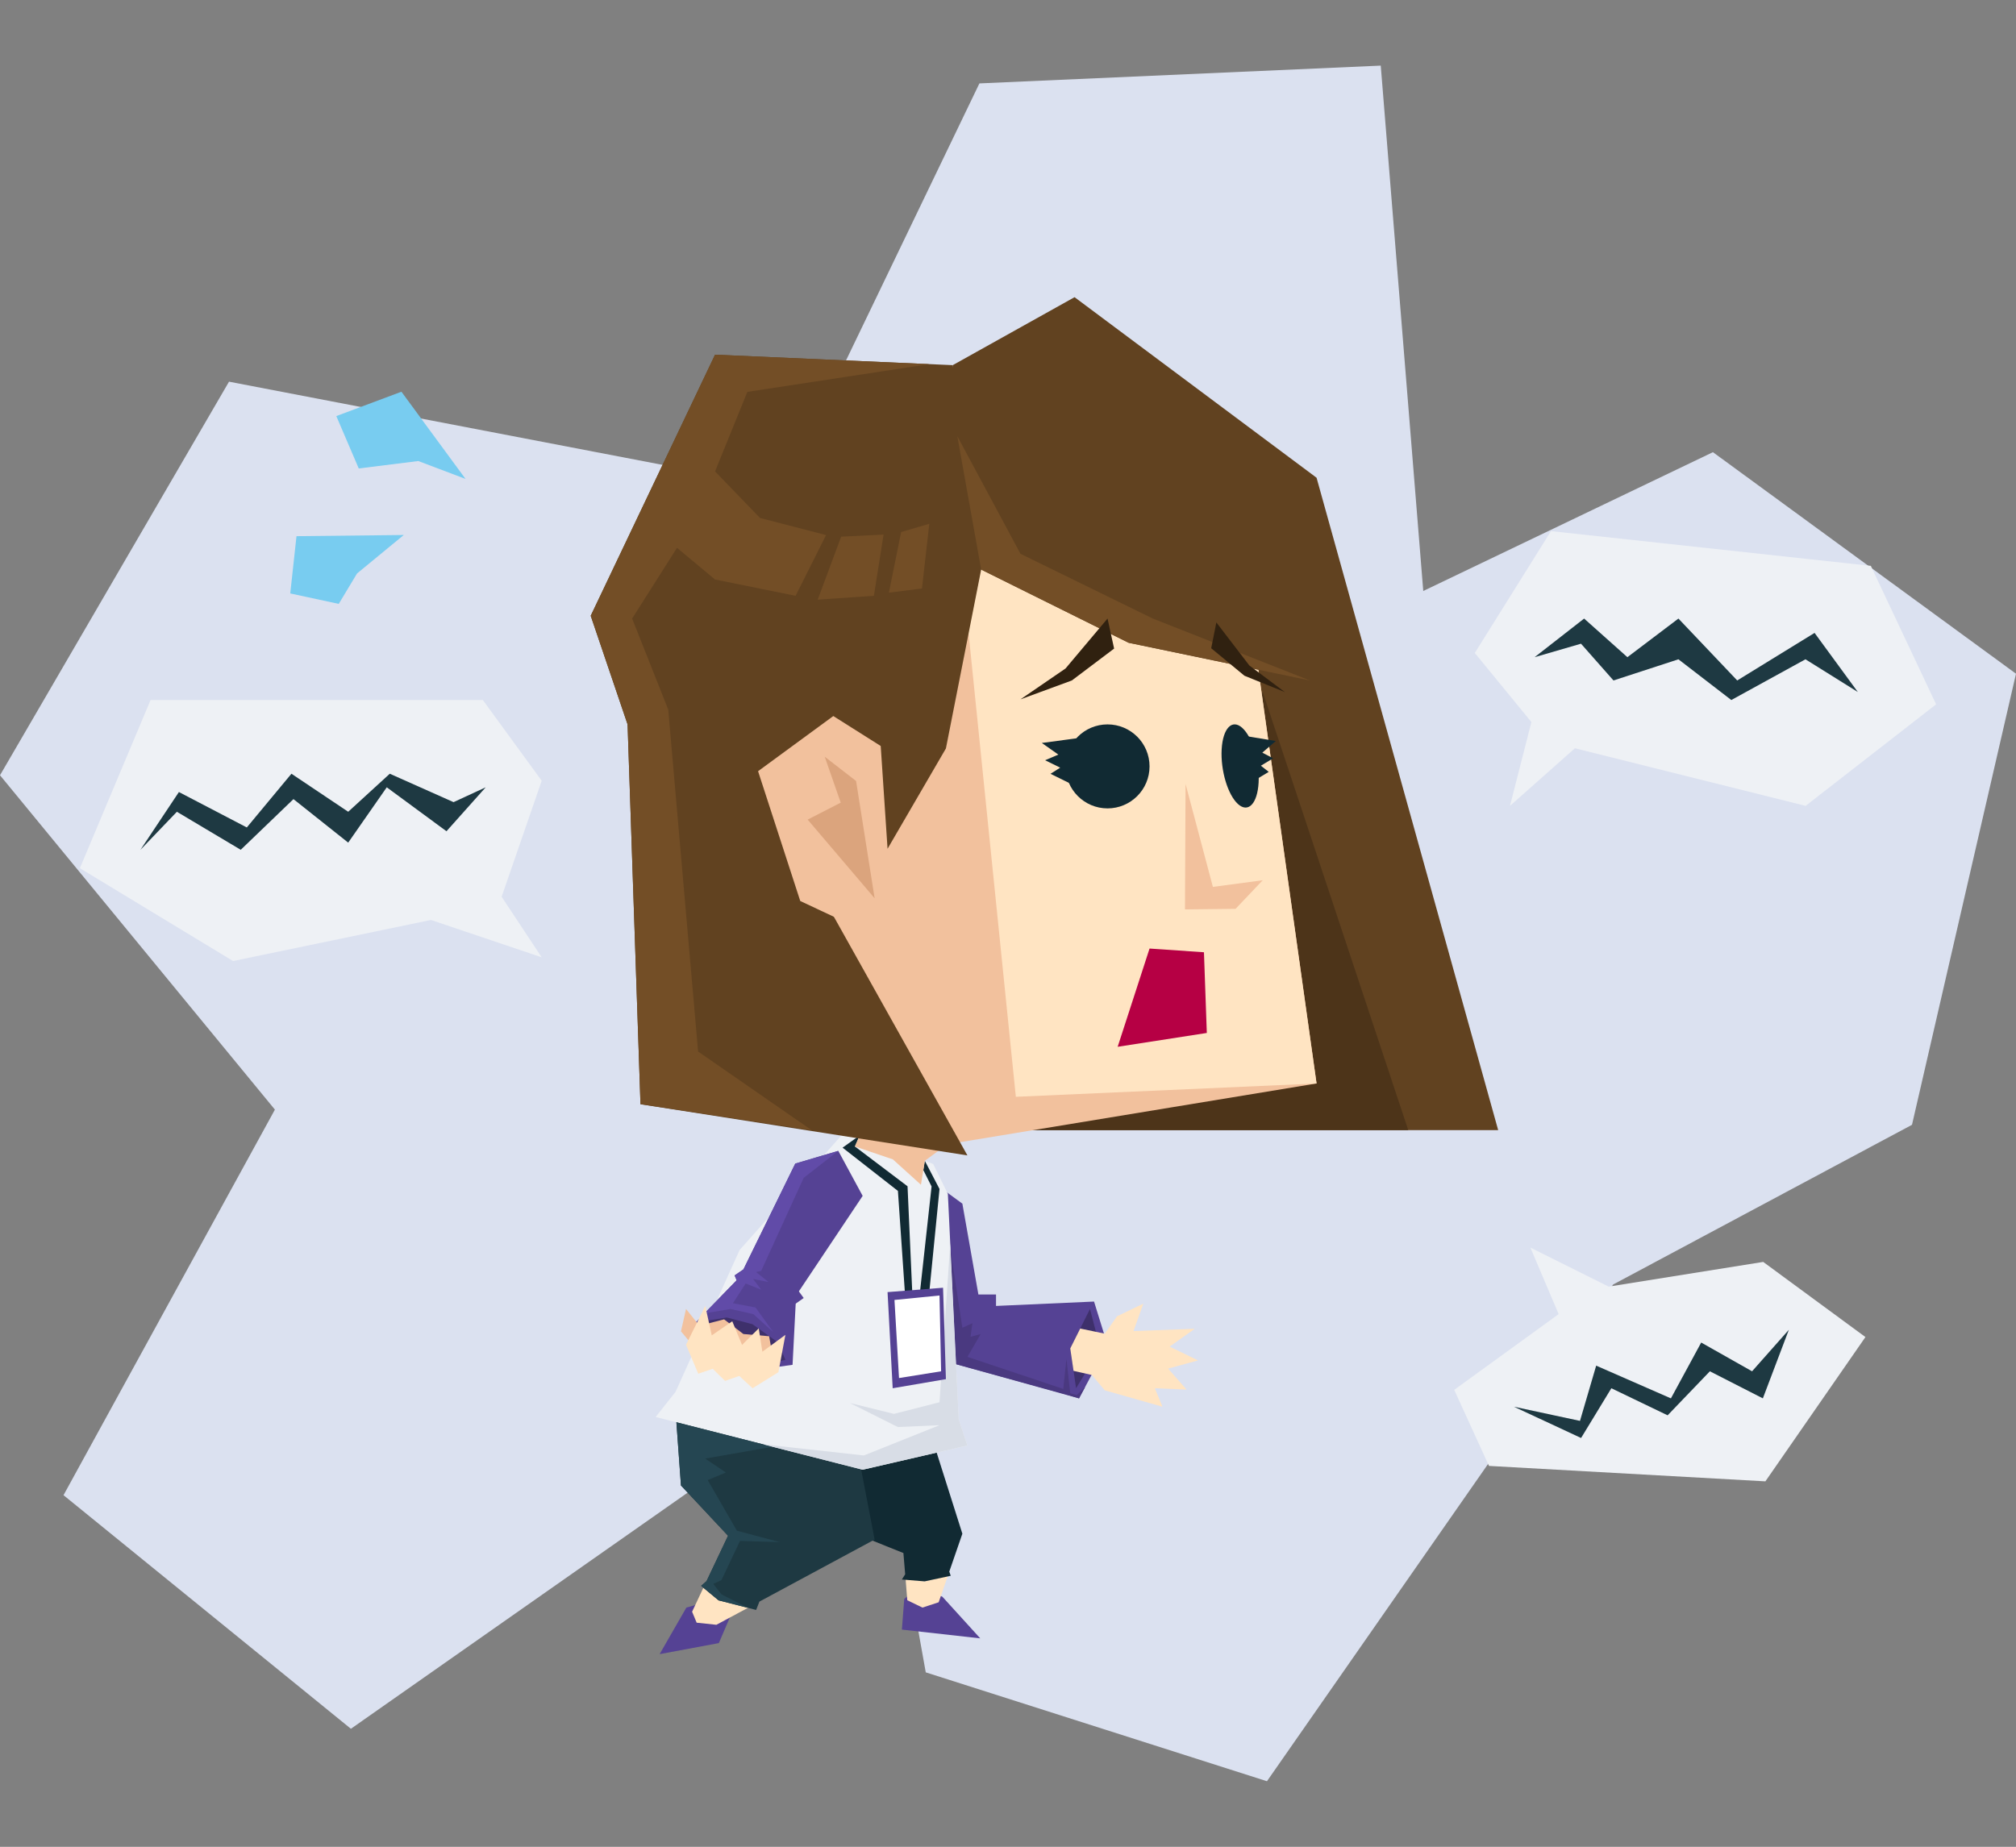 <svg xmlns="http://www.w3.org/2000/svg" id="_レイヤー_2" data-name="レイヤー 2" viewBox="0 0 239 219"><rect x="0" y="0" width="239" height="219" fill="#808080" stroke="none"/><defs><style>.cls-3{fill:#1e3942}.cls-5{fill:#eef1f5}.cls-8{fill:#ffe4c2}.cls-9{fill:#614220}.cls-10{fill:#554294}.cls-12{fill:#3e306b}.cls-15{fill:#112a33}.cls-16{fill:#734e26}.cls-21{fill:#f2c19d}</style></defs><g id="_レイヤー_1-2" data-name="レイヤー 1"><path d="m203.07 53.62-34.34 16.46-5.04-62.3-47.58 2.11L93 57.9 27.15 45.26 0 91.93l32.59 39.65L7.53 177.3 41.6 205l61.61-43.21 6.54 36.52 40.45 12.91 41.04-58.9 35.43-18.94L239 79.89z" style="fill:#dbe1f0"/><path d="M0 0h239v219H0z" style="fill:none"/><path d="m55.19 56.79-7.6-10.34-7.72 2.89 2.66 6.21 7.06-.88zm-7.32 6.65-12.72.14-.74 6.79 5.75 1.24L42.33 68z" style="fill:#78ccf0"/><path d="m179.01 95.56 2.54-9.94-6.71-8.19 9.03-14.45 37.92 4.12 7.74 16.42-15.47 12.04-27.35-6.83z" class="cls-5"/><path d="m181.93 77.93 5.87-4.58 5.13 4.58 6.05-4.58 6.97 7.34 9.17-5.64 5.13 7.01-6.21-3.88-8.79 4.83-6.27-4.83-7.7 2.51-3.85-4.36z" class="cls-3"/><path d="m181.43 147.94 9.28 4.63 18.32-2.93 12.12 8.91-11.86 17.11-32.77-1.83-4.12-9.02 12.38-8.98z" class="cls-5"/><path d="m179.48 166.81 7.83 1.68 1.92-6.55 8.86 3.88 3.59-6.62 6.03 3.41 4.36-4.92-3.08 8.13-6.28-3.21-5.01 5.22-6.67-3.21-3.59 5.9z" class="cls-3"/><path d="m64.22 113.52-4.75-7.18 4.75-13.76-6.98-9.57H17.85l-8.38 19.94 18.16 11.01 23.46-4.87z" class="cls-5"/><path d="m16.65 100.77 4.56-6.85 8.05 4.2 5.29-6.37 6.73 4.51 4.93-4.51 7.56 3.37 3.81-1.76-4.65 5.21-7.08-5.21-4.57 6.56-6.49-5.16-6.25 6.01-7.57-4.51z" class="cls-3"/><path d="m112.95 43.3 14.44-8.06 28.69 21.41 21.53 77.36h-68.65l-.28-15.7z" class="cls-9"/><path d="m149.7 82.06 17.25 51.95h-46.52z" style="fill:#4d3419"/><path d="m107.2 189.6-.28 3.64 9.29 1.04-4.49-4.94-2.72-1.24z" class="cls-10"/><path d="m112.37 186.86-1.09 3.14-1.92.63-1.8-.87-.2-2.5 2.26.26z" class="cls-8"/><path d="m95.07 179.33-1.96-10.84 17.18 1.39 3.8 11.99-1.55 4.49.17.5-3.09.66-2.7-.22.39-.62-.21-2.52z" class="cls-15"/><path d="m86.61 191.6-1.39 3.24-7.02 1.31 3.17-5.52 3.05-.86z" class="cls-10"/><path d="m85.19 189.77 3.81.71-4.07 2.19-2.34-.25-.54-1.3 1.34-2.85z" class="cls-8"/><path d="m83.12 188.05.64-.56 2.55-5.38-5.58-5.96-.75-10.33 21.15 3.44 2.56 13.3-13.66 7.36-.39.99-4.45-1.14z" class="cls-3"/><path d="m110.66 140.22 3.43 2.51 1.9 10.77h2.09v1.36l11.62-.52 1.6 5.16-3.38 6.32-1.64-.5-15.62-4.29z" class="cls-10"/><path d="m110.63 138.03-10.32-4.02-12.63 14.22-7.59 16.81-2.36 2.99 24.54 6.25 12.42-2.87-1.03-3.1-1.29-26.74z" class="cls-5"/><path d="m102.27 141.81-2.89-5.34-5.1 1.51-6.6 13.48 1.15 4.63 5.55-2.47z" class="cls-10"/><path d="m94.38 153.62-.42 8.22-5.47.77-6.22-5.58 5.41-5.57z" class="cls-10"/><path d="m94.38 152.69.9 1.23-1.34.94-6.41-2.57-.44-1.05 1.04-.71z" class="cls-10"/><path d="m108.19 154.15-.6-13.48-6.24-4.72.57-1.31-2.03 1.45 6.56 5.13.91 13.27zm2.25-13.46-1.48 13.46 1.14-.24 1.28-12.92-1.74-3.34-.18 1.1z" class="cls-15"/><path d="m84.77 68.72 28.18-12.06 33.03-.01 10.1 71.83-43.78 7.21-2.66 1.96-.46 2.84-3.33-3.01-4.5-1.53 2.01-4.64-14.16-6.63z" class="cls-21"/><path d="m145.98 56.65-33.03.01 7.48 73.4 35.65-1.58z" class="cls-8"/><circle cx="131.3" cy="90.88" r="4.98" class="cls-15"/><path d="m126.98 92.96-2.44-1.2 1.15-.73-1.79-.88 1.57-.67-1.96-1.38 5.53-.74z" class="cls-15"/><path d="m149.7 104.38-5.91.79-3.24-12.21-.07 14.88 6-.07z" class="cls-21"/><path d="m132.5 124.13 10.57-1.64-.34-9.57-6.45-.44z" style="fill:#b60044"/><path d="M149.21 92.8c.14-2.49-.73-5.4-1.94-6.49s-2.3.05-2.44 2.55.73 5.4 1.94 6.49 2.3-.05 2.44-2.55" class="cls-15"/><path d="m151.25 87.87-1.6 1.38 1.28.67-1.45.88.93.73-1.99 1.2-1.67-5.6z" class="cls-15"/><path d="m116.41 67.08-4.27 21.67-6.92 11.9-8.36-7.29-2.48 21.29-9.61 1.83-14.74-43.46 14.74-30.96 28.18 1.24z" class="cls-9"/><path d="m96.9 105.21 17.79 31.8-38.76-6.07L74.4 85.9z" class="cls-9"/><path d="m104.41 88.46-5.62-3.55-8.92 6.54 5 15.39 11.11 5.22z" class="cls-21"/><path d="m103.69 106.52-2.2-13.91-3.72-2.88 1.9 5.45-3.92 2.01z" style="fill:#dba47d"/><path d="m105.38 62.11 28.42 14.11 21.49 4.47-7-25.96-27.31-6.89z" class="cls-9"/><path d="m110.17 43.18-25.4-1.12-14.74 30.96L74.4 85.9l1.53 45.04 20.28 3.07-13.45-9.32-3.54-40.55-4.28-10.79 5.32-8.39 4.51 3.76 9.55 1.93 3.61-7.2-7.83-2.03-5.33-5.52 3.83-9.43z" class="cls-16"/><path d="m99.72 63.64-2.78 7.47 6.66-.46 1.15-7.26zm7.11-.55-1.45 7.19 3.92-.5.87-7.67zm6.66-11.37 7.49 13.95 15.69 7.68 18.62 7.34-21.49-4.47-17.48-8.68z" class="cls-16"/><path d="m143.59 76.87 3.94 3.26 4.78 1.93-4.2-3.15-3.91-5.1zm-11.51.04-5.01 3.78-6.09 2.24 5.34-3.66 4.98-5.92z" style="fill:#302110"/><path d="m91.59 171.56-11.4-2.91.54 7.5 5.58 5.96-2.55 5.38-.64.56 2.07 1.72 3.47.89-3.13-1.6-.97-1.24.97-.45 2.2-4.65 4.72.15-5.09-1.36-3.46-6 2.15-.9-2.45-1.65z" style="fill:#254652"/><path d="m99.38 136.47-5.1 1.51-6.15 12.55-1.04.71.24.57-3.82 3.93 3.09-.52 2.71.61 2.37 2.14-2.11-2.93-2.68-.5 1.51-2.34 1.84.73-.96-1.27 1.84.37-1.49-1.19.61-.14 5.04-11.03z" style="fill:#614ba8"/><path d="m83.32 156.69 2.84-.46 3.05.8 3.04 2.17.86 2.06-1.34.26z" class="cls-12"/><path d="m80.73 157.87.6-2.65 2.27 2.84-.96 2.1z" class="cls-21"/><path d="m83.6 157.03 2.24-.58 2.29 1.74 3.05.26.4 2.23-2.52 1.26s-5.47-1.72-5.47-2.2v-2.71Z" class="cls-21"/><path d="m84.38 158.35-.77-3.49-2.28 4.6 1.45 3.44 1.71-.59 1.47 1.44 1.68-.59 1.58 1.46 3.06-1.9.83-4.43-2.73 2-.43-2.77-1.98 1.96-1.16-2.8z" class="cls-8"/><path d="m129.22 155.22-2.34 4.68.69 4.72 2.87-4.7z" class="cls-12"/><path d="m128.06 157.54 2.92.61 1.44-2.06 3.12-1.5-1.16 3.25 7.26-.27-2.98 2.11 3.37 1.64-3.55.97 2.19 2.49-3.76-.16.9 2.19-6.83-1.94-1.53-1.82-2.18-.49-.39-2.66z" class="cls-8"/><path d="m112.69 148.23 1.4 9.22 1.19-.54-.22 1.61 1.2-.32-1.57 2.7 11.36 3.8.38-3.56.45 4.07.77.22 1.01-.99-.74 1.38-14.58-4.05z" style="fill:#4a3980"/><path d="m112.65 147.48-1.27 18.8-5.4 1.38-5.23-1.29 5.69 2.85 4.94-.22-8.97 3.59-11.95-1.32 11.81 3.01 12.42-2.87-1.03-3.1z" style="fill:#d8dde6"/><path d="m111.8 152.7-6.58.52.61 11.4 6.31-1.08z" class="cls-10"/><path d="m106.04 154.15 5.34-.53.19 8.99-4.99.8z" style="fill:#fff"/></g></svg>
